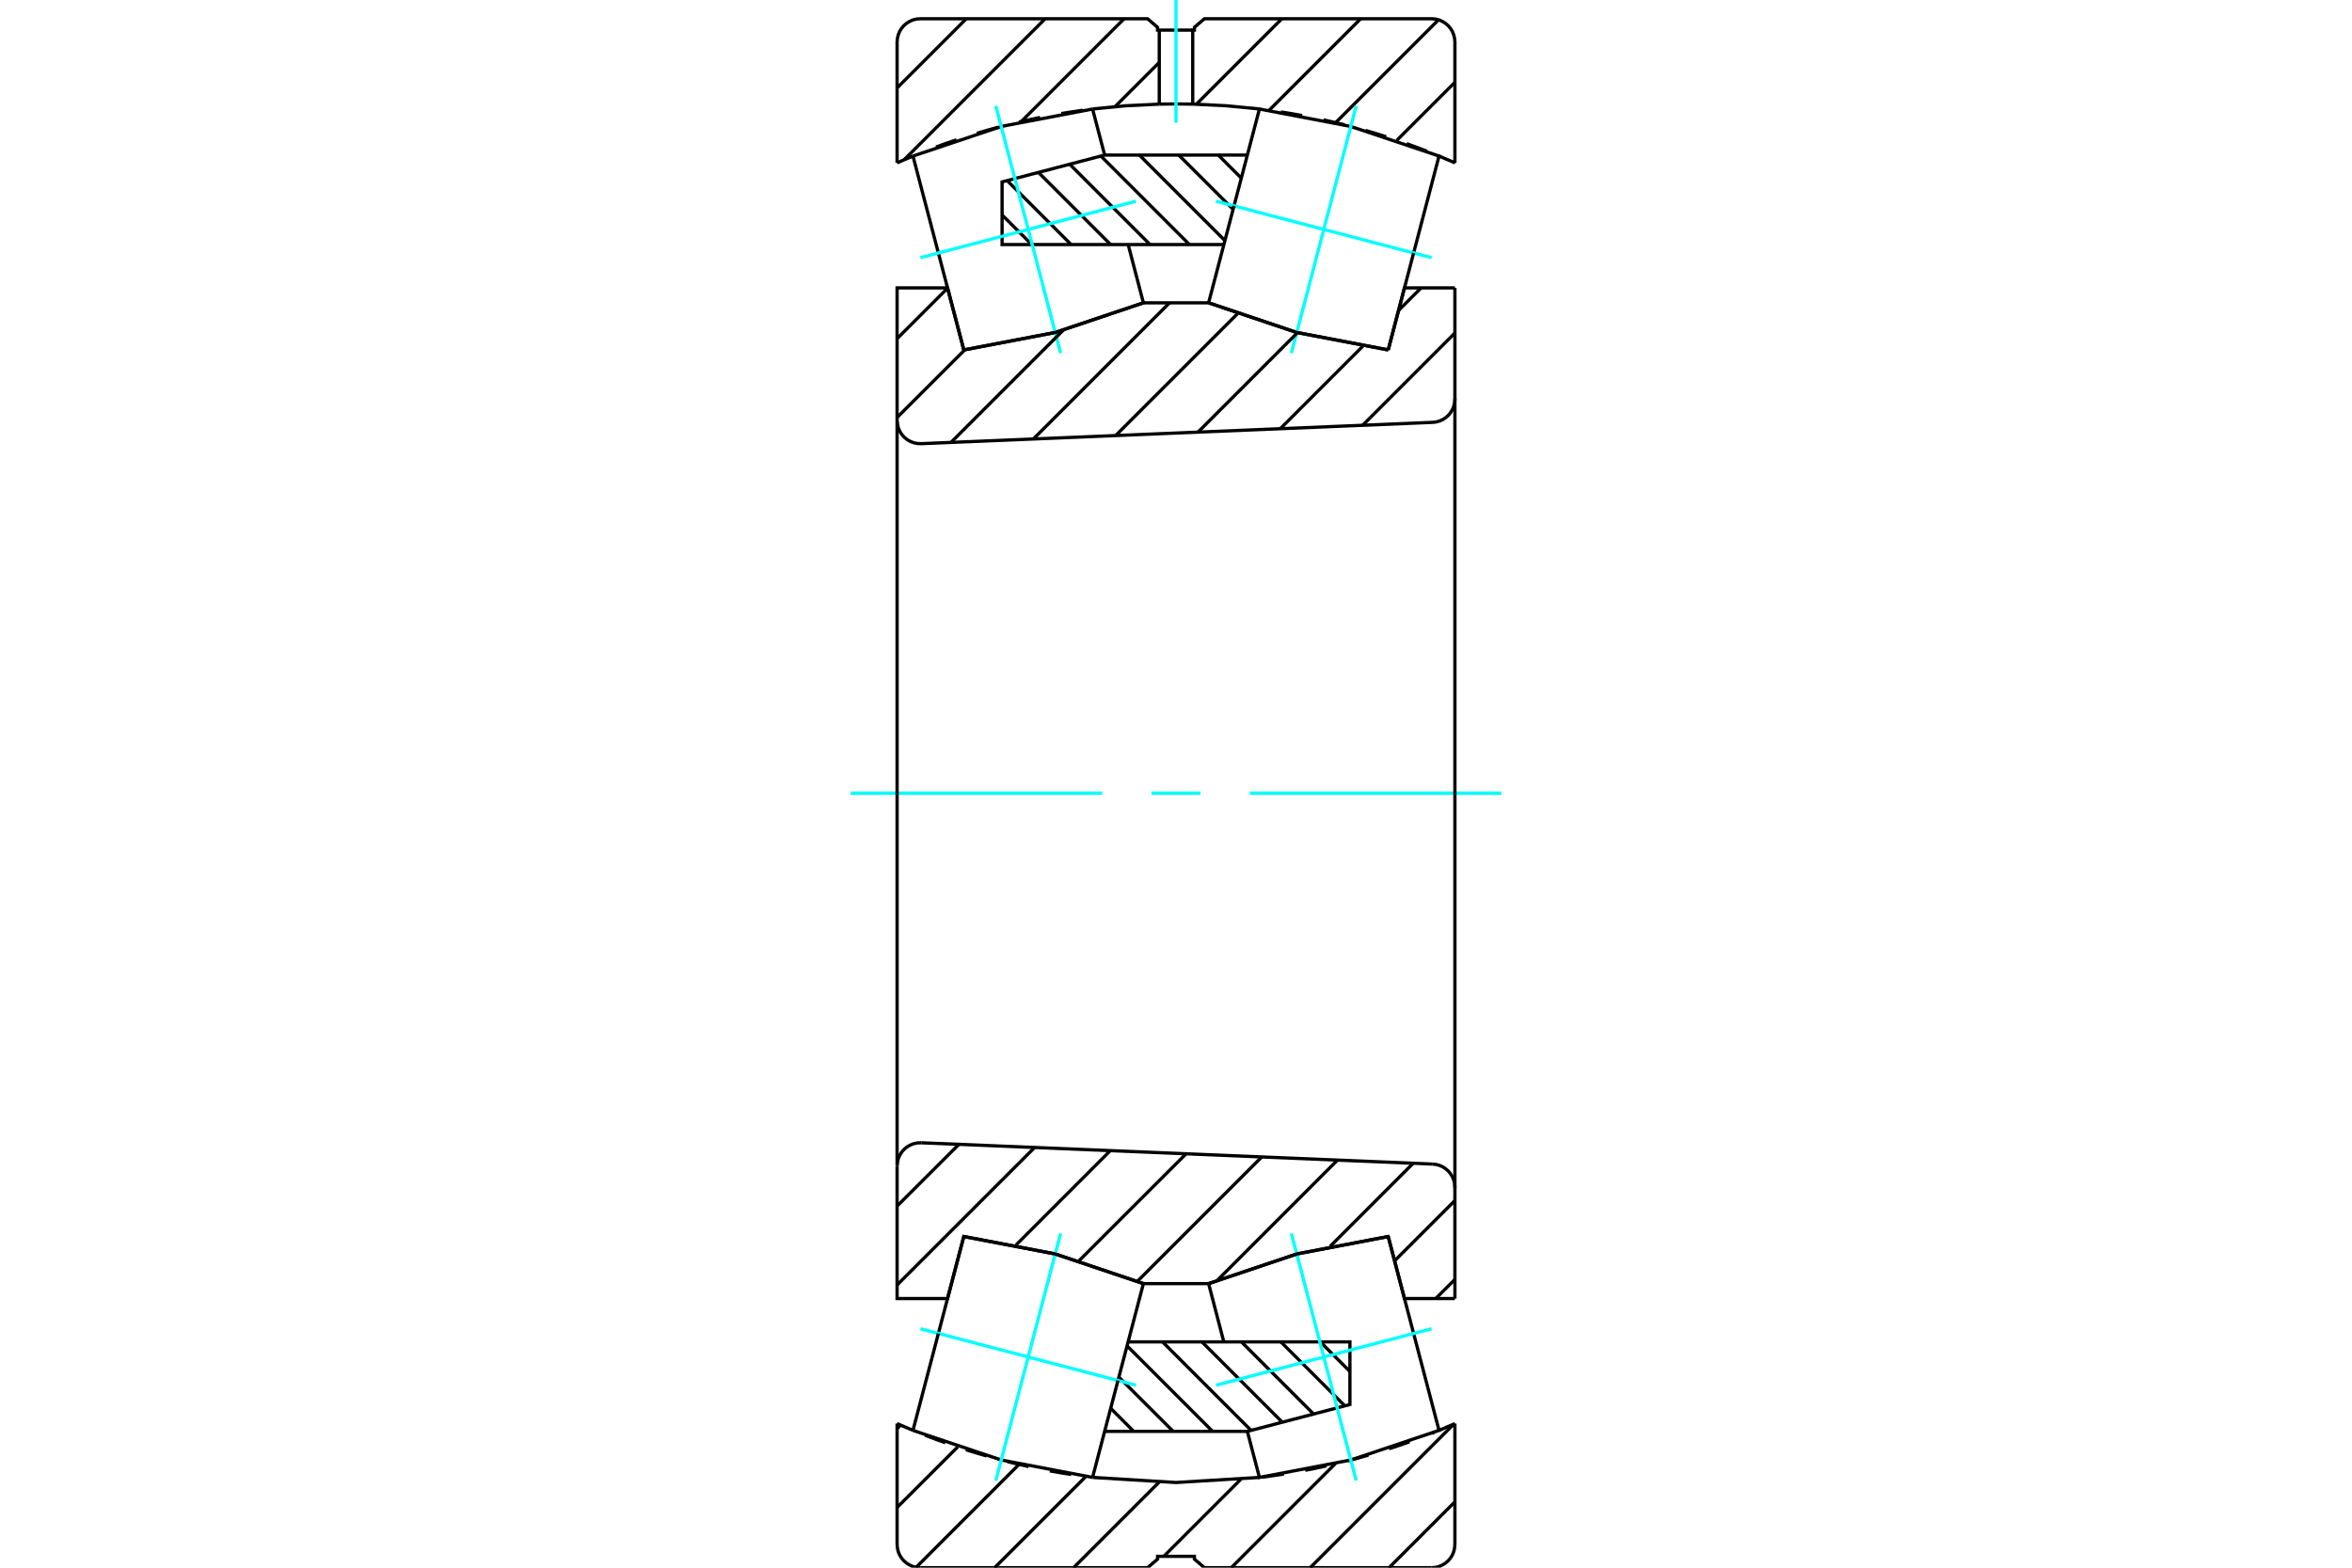<?xml version="1.0" standalone="no"?>
<!DOCTYPE svg PUBLIC "-//W3C//DTD SVG 1.1//EN"
	"http://www.w3.org/Graphics/SVG/1.1/DTD/svg11.dtd">
<svg xmlns="http://www.w3.org/2000/svg" height="100%" width="100%" viewBox="0 0 36000 24000">
	<rect x="-1800" y="-1200" width="39600" height="26400" style="fill:#FFF"/>
	<g style="fill:none; fill-rule:evenodd" transform="matrix(1 0 0 1 0 0)">
		<g style="fill:none; stroke:#000; stroke-width:50; shape-rendering:geometricPrecision">
			<line x1="22269" y1="22992" x2="21261" y2="24000"/>
			<line x1="22253" y1="21801" x2="20054" y2="24000"/>
			<line x1="20440" y1="22406" x2="18846" y2="24000"/>
			<line x1="18992" y1="22647" x2="17813" y2="23826"/>
			<line x1="17743" y1="22689" x2="16432" y2="24000"/>
			<line x1="16619" y1="22605" x2="15224" y2="24000"/>
			<line x1="15598" y1="22418" x2="14023" y2="23994"/>
			<line x1="14659" y1="22151" x2="13731" y2="23078"/>
			<line x1="13786" y1="21816" x2="13731" y2="21871"/>
			<line x1="22269" y1="2467" x2="22250" y2="2486"/>
			<line x1="22269" y1="1260" x2="21380" y2="2148"/>
			<line x1="22018" y1="303" x2="20442" y2="1879"/>
			<line x1="20827" y1="287" x2="19426" y2="1688"/>
			<line x1="19620" y1="287" x2="18311" y2="1596"/>
			<line x1="17744" y1="955" x2="17066" y2="1633"/>
			<line x1="17205" y1="287" x2="15627" y2="1865"/>
			<line x1="15997" y1="287" x2="13837" y2="2447"/>
			<line x1="14790" y1="287" x2="13731" y2="1346"/>
			<polyline points="22269,2493 22148,2441 22027,2390"/>
			<polyline points="21841,2315 21686,2256 21530,2199"/>
			<polyline points="21216,2093 21058,2044 20899,1997"/>
			<polyline points="20579,1911 20418,1872 20256,1835"/>
			<polyline points="19931,1769 19768,1740 19604,1714"/>
			<polyline points="19276,1668 18767,1619 18256,1594 18000,1591 17744,1594"/>
			<polyline points="13973,2389 13852,2440 13731,2493"/>
			<polyline points="14640,2140 14483,2194 14327,2251"/>
			<polyline points="15274,1949 15114,1993 14955,2040"/>
			<polyline points="15920,1798 15758,1832 15596,1869"/>
			<polyline points="16573,1688 16409,1712 16246,1738"/>
			<polyline points="17744,1594 17233,1619 16724,1668"/>
			<polyline points="22269,2493 22269,643 22264,587 22251,533 22230,481 22201,434 22164,391 22122,355 22074,326 22023,304 21969,291 21913,287 18435,287 18282,418 18282,461 18256,461 18256,1594"/>
			<polyline points="18256,461 17744,461 17744,1594"/>
			<polyline points="17744,461 17718,461 17718,418 17565,287 14087,287 14031,291 13977,304 13926,326 13878,355 13836,391 13799,434 13770,481 13749,533 13736,587 13731,643 13731,2493"/>
			<polyline points="16724,22618 18000,22696 19276,22618"/>
			<polyline points="19323,22613 19487,22591 19651,22566"/>
			<polyline points="19978,22509 20140,22477 20302,22442"/>
			<polyline points="20625,22364 20785,22322 20944,22277"/>
			<polyline points="21261,22179 21418,22127 21575,22072"/>
			<polyline points="21915,21943 21934,21935 21954,21927"/>
			<polyline points="22026,21898 22148,21846 22269,21794"/>
			<polyline points="16069,22518 16232,22547 16396,22573"/>
			<polyline points="15421,22376 15582,22415 15744,22452"/>
			<polyline points="14784,22194 14942,22243 15101,22290"/>
			<polyline points="14159,21972 14314,22031 14470,22088"/>
			<polyline points="13731,21794 13852,21846 13973,21897"/>
			<line x1="22269" y1="21794" x2="22269" y2="23644"/>
			<polyline points="21913,24000 21969,23996 22023,23983 22074,23961 22122,23932 22164,23896 22201,23853 22230,23806 22251,23754 22264,23700 22269,23644"/>
			<polyline points="21913,24000 18435,24000 18282,23869 18282,23826 17718,23826 17718,23869 17565,24000 14087,24000"/>
			<polyline points="13731,23644 13736,23700 13749,23754 13770,23806 13799,23853 13836,23896 13878,23932 13926,23961 13977,23983 14031,23996 14087,24000"/>
			<line x1="13731" y1="23644" x2="13731" y2="21794"/>
		</g>
		<g style="fill:none; stroke:#0FF; stroke-width:50; shape-rendering:geometricPrecision">
			<line x1="18000" y1="0" x2="18000" y2="1878"/>
		</g>
		<g style="fill:none; stroke:#000; stroke-width:50; shape-rendering:geometricPrecision">
			<polyline points="14363,3873 14752,5357 16151,5090 17501,4636 17268,3744"/>
			<line x1="14363" y1="3873" x2="13974" y2="2389"/>
			<polyline points="16723,1669 15324,1936 13974,2389"/>
			<line x1="16723" y1="1669" x2="16908" y2="2374"/>
			<polyline points="19092,21913 19277,22618 20676,22351 22026,21898 21637,20414"/>
			<line x1="18732" y1="20543" x2="18499" y2="19651"/>
			<polyline points="21248,18930 19849,19197 18499,19651"/>
			<line x1="21248" y1="18930" x2="21637" y2="20414"/>
			<line x1="18647" y1="2374" x2="18999" y2="2726"/>
			<line x1="18043" y1="2374" x2="18874" y2="3204"/>
			<line x1="17440" y1="2374" x2="18749" y2="3683"/>
			<line x1="16851" y1="2389" x2="18206" y2="3744"/>
			<line x1="16373" y1="2514" x2="17603" y2="3744"/>
			<line x1="15894" y1="2639" x2="16999" y2="3744"/>
			<line x1="15416" y1="2765" x2="16395" y2="3744"/>
			<line x1="15338" y1="3291" x2="15792" y2="3744"/>
			<polyline points="19092,2374 16908,2374 15338,2785 15338,3744 18732,3744"/>
			<line x1="17353" y1="21913" x2="17001" y2="21561"/>
			<line x1="17957" y1="21913" x2="17126" y2="21083"/>
			<line x1="18560" y1="21913" x2="17251" y2="20604"/>
			<line x1="19149" y1="21898" x2="17794" y2="20543"/>
			<line x1="19627" y1="21773" x2="18397" y2="20543"/>
			<line x1="20106" y1="21648" x2="19001" y2="20543"/>
			<line x1="20584" y1="21522" x2="19605" y2="20543"/>
			<line x1="20662" y1="20996" x2="20208" y2="20543"/>
			<polyline points="16908,21913 19092,21913 20662,21502 20662,20543 17268,20543"/>
			<polyline points="21637,3873 22026,2389 20676,1936 19277,1669 18888,3152"/>
		</g>
		<g style="fill:none; stroke:#0FF; stroke-width:50; shape-rendering:geometricPrecision">
			<line x1="18613" y1="3080" x2="21912" y2="3945"/>
		</g>
		<g style="fill:none; stroke:#000; stroke-width:50; shape-rendering:geometricPrecision">
			<line x1="21637" y1="3873" x2="21248" y2="5357"/>
			<polyline points="18499,4636 19849,5090 21248,5357"/>
			<line x1="18499" y1="4636" x2="18888" y2="3152"/>
		</g>
		<g style="fill:none; stroke:#0FF; stroke-width:50; shape-rendering:geometricPrecision">
			<line x1="19766" y1="5405" x2="20758" y2="1621"/>
		</g>
		<g style="fill:none; stroke:#000; stroke-width:50; shape-rendering:geometricPrecision">
			<polyline points="17112,21134 17501,19651 16151,19197 14752,18930 14363,20414"/>
		</g>
		<g style="fill:none; stroke:#0FF; stroke-width:50; shape-rendering:geometricPrecision">
			<line x1="14088" y1="20342" x2="17387" y2="21207"/>
		</g>
		<g style="fill:none; stroke:#000; stroke-width:50; shape-rendering:geometricPrecision">
			<line x1="17112" y1="21134" x2="16723" y2="22618"/>
			<polyline points="13974,21898 15324,22351 16723,22618"/>
			<line x1="13974" y1="21898" x2="14363" y2="20414"/>
		</g>
		<g style="fill:none; stroke:#0FF; stroke-width:50; shape-rendering:geometricPrecision">
			<line x1="15242" y1="22666" x2="16234" y2="18882"/>
		</g>
		<g style="fill:none; stroke:#0FF; stroke-width:50; shape-rendering:geometricPrecision">
			<line x1="17387" y1="3080" x2="14088" y2="3945"/>
			<line x1="16234" y1="5405" x2="15242" y2="1621"/>
		</g>
		<g style="fill:none; stroke:#0FF; stroke-width:50; shape-rendering:geometricPrecision">
			<line x1="21912" y1="20342" x2="18613" y2="21207"/>
			<line x1="20758" y1="22666" x2="19766" y2="18882"/>
		</g>
		<g style="fill:none; stroke:#000; stroke-width:50; shape-rendering:geometricPrecision">
			<line x1="22269" y1="19586" x2="21975" y2="19880"/>
			<line x1="22269" y1="18379" x2="21346" y2="19302"/>
			<line x1="21631" y1="17808" x2="20358" y2="19082"/>
			<line x1="20472" y1="17760" x2="18638" y2="19595"/>
			<line x1="19313" y1="17712" x2="17409" y2="19616"/>
			<line x1="18154" y1="17664" x2="16513" y2="19304"/>
			<line x1="16995" y1="17615" x2="15551" y2="19060"/>
			<line x1="15836" y1="17567" x2="13731" y2="19672"/>
			<line x1="14677" y1="17519" x2="13731" y2="18464"/>
			<line x1="22269" y1="5098" x2="20856" y2="6511"/>
			<line x1="21752" y1="4407" x2="21407" y2="4752"/>
			<line x1="20861" y1="5298" x2="19596" y2="6563"/>
			<line x1="19862" y1="5090" x2="18336" y2="6616"/>
			<line x1="18941" y1="4803" x2="17076" y2="6668"/>
			<line x1="17901" y1="4636" x2="15816" y2="6721"/>
			<line x1="16279" y1="5050" x2="14556" y2="6773"/>
			<line x1="14768" y1="5355" x2="13731" y2="6391"/>
			<line x1="14504" y1="4411" x2="13731" y2="5184"/>
			<polyline points="22269,4407 21497,4407 21248,5357"/>
			<polyline points="18499,4636 19849,5090 21248,5357"/>
			<line x1="18499" y1="4636" x2="17501" y2="4636"/>
			<polyline points="14752,5357 16151,5090 17501,4636"/>
			<polyline points="14752,5357 14503,4407 13731,4407 13731,6437 13736,6494 13750,6550 13772,6602 13803,6651 13841,6694 13885,6730 13935,6758 13988,6779 14045,6790 14102,6792 21928,6466 21982,6460 22034,6445 22084,6423 22129,6393 22170,6357 22204,6315 22232,6268 22252,6218 22265,6165 22269,6111 22269,4407"/>
		</g>
		<g style="fill:none; stroke:#0FF; stroke-width:50; shape-rendering:geometricPrecision">
			<line x1="22980" y1="12143" x2="19129" y2="12143"/>
			<line x1="18376" y1="12143" x2="17624" y2="12143"/>
			<line x1="16871" y1="12143" x2="13020" y2="12143"/>
		</g>
		<g style="fill:none; stroke:#000; stroke-width:50; shape-rendering:geometricPrecision">
			<polyline points="22269,19880 21497,19880 21248,18930 19849,19197 18499,19651 17501,19651 16151,19197 14752,18930 14503,19880 13731,19880 13731,17850"/>
			<polyline points="14102,17495 14045,17497 13988,17508 13935,17529 13885,17557 13841,17593 13803,17636 13772,17685 13750,17737 13736,17793 13731,17850"/>
			<line x1="14102" y1="17495" x2="21928" y2="17821"/>
			<polyline points="22269,18176 22265,18122 22252,18069 22232,18019 22204,17972 22170,17930 22129,17894 22084,17864 22034,17842 21982,17827 21928,17821"/>
			<line x1="22269" y1="18176" x2="22269" y2="19880"/>
			<line x1="22269" y1="18191" x2="22269" y2="6096"/>
			<line x1="13731" y1="6452" x2="13731" y2="17835"/>
		</g>
	</g>
</svg>

